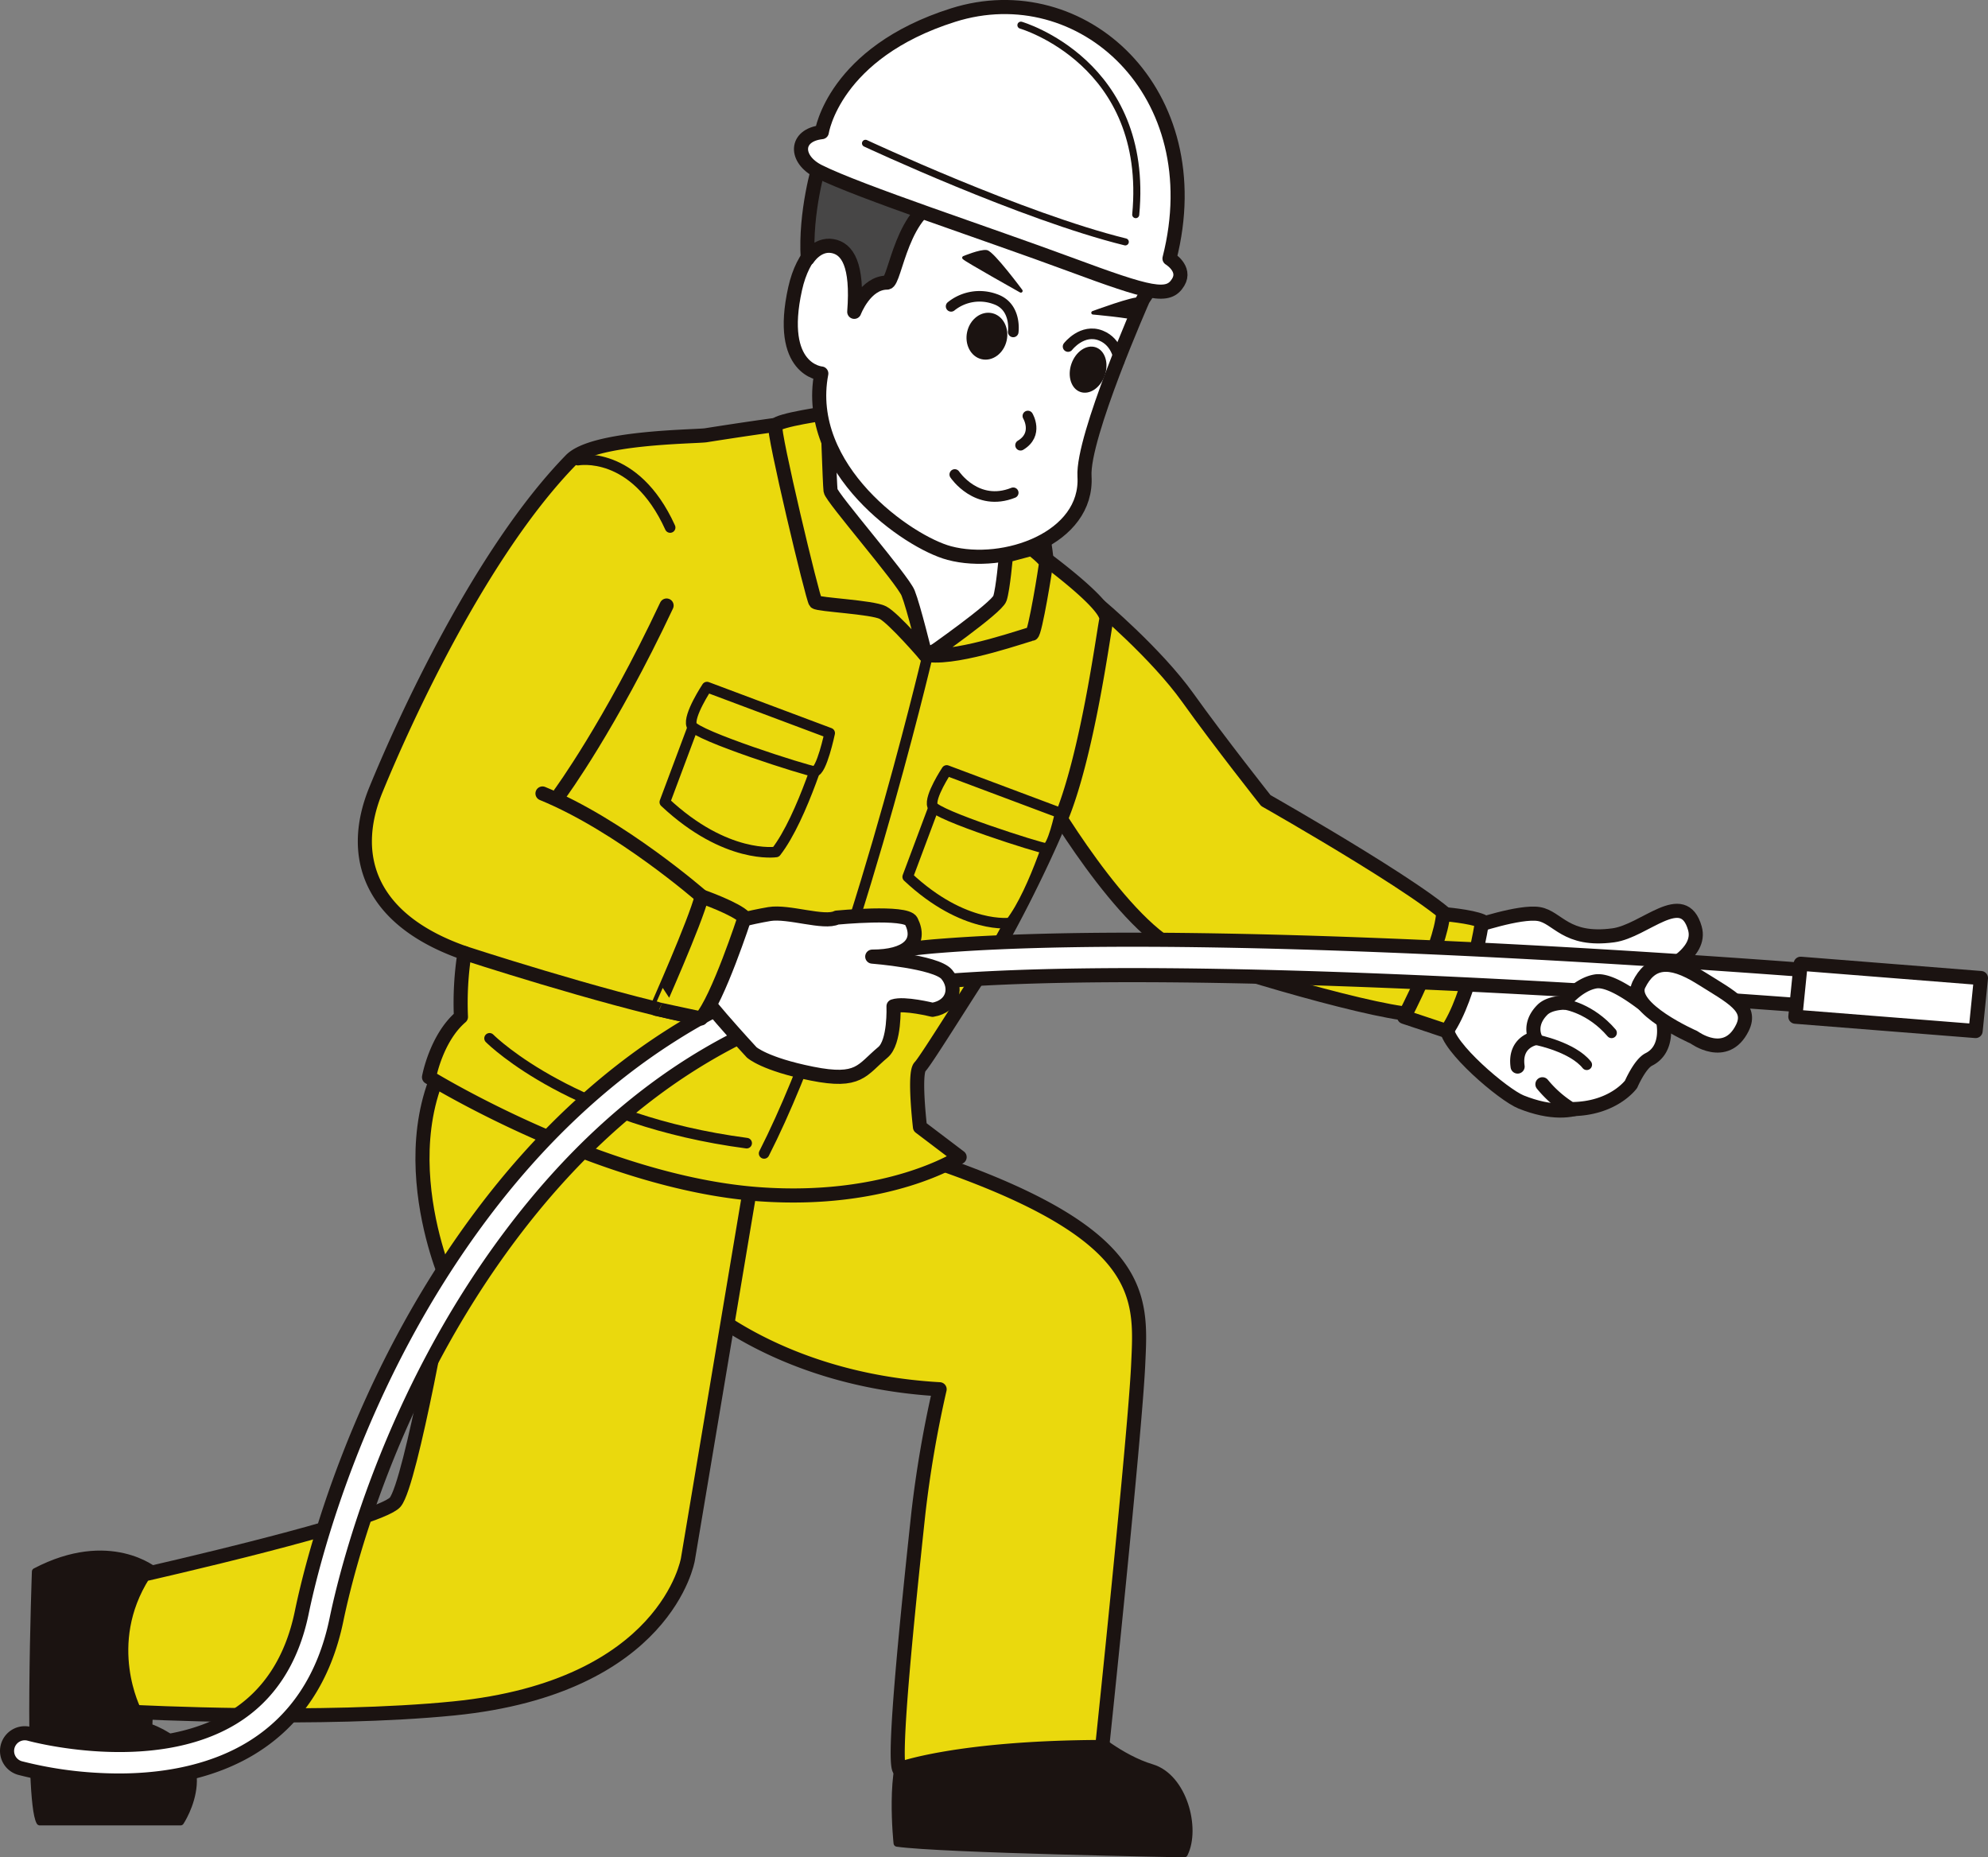 <svg id="グループ_195" data-name="グループ 195" xmlns="http://www.w3.org/2000/svg" xmlns:xlink="http://www.w3.org/1999/xlink" width="563.88" height="526.76" viewBox="0 0 563.88 526.76">
  <rect x="0" y="0" width="563.88" height="526.76" fill="#808080" stroke="none"/>
  <defs>
    <clipPath id="clip-path">
      <rect id="長方形_711" data-name="長方形 711" width="563.88" height="526.76" fill="none"/>
    </clipPath>
  </defs>
  <g id="グループ_194" data-name="グループ 194" clip-path="url(#clip-path)">
    <path id="パス_4541" data-name="パス 4541" d="M243.384,81.213s-10.058,58.866-10.058,63.363,19.944,19.669,21.743,25.965,8.995,36.879,12.592,35.98,26.086-31.482,28.784-34.181-.9-22.487-.9-22.487Z" fill="#fff"/>
    <path id="パス_4542" data-name="パス 4542" d="M243.384,81.213s-10.058,58.866-10.058,63.363,19.944,19.669,21.743,25.965,8.995,36.879,12.592,35.98,26.086-31.482,28.784-34.181-.9-22.487-.9-22.487Z" fill="none" stroke="#1b1311" stroke-linecap="round" stroke-linejoin="round" stroke-width="4"/>
    <path id="パス_4543" data-name="パス 4543" d="M309.611,491.445s8.094,7.2,17.09,9.894,12.81,17.225,9.212,24.421c0,0-68.873-1.218-81.466-3.017,0,0-2.4-22.3,2.993-28.6s52.171-2.7,52.171-2.7" fill="#1b1311"/>
    <path id="パス_4544" data-name="パス 4544" d="M309.611,491.445s8.094,7.2,17.09,9.894,12.81,17.225,9.212,24.421c0,0-68.873-1.218-81.466-3.017,0,0-2.4-22.3,2.993-28.6S309.611,491.445,309.611,491.445Z" fill="none" stroke="#1b1311" stroke-linecap="round" stroke-linejoin="round" stroke-width="2"/>
    <path id="パス_4545" data-name="パス 4545" d="M195.107,366.85s23.736,24.457,71.409,27.156a321.557,321.557,0,0,0-6.035,35.2c-3.017,28.162-7.219,68.959-5.42,72.557,0,0,16.484-6.177,57.566-6.3,0,0,9.312-88.714,10.212-108.5s3.017-38.219-65.5-60.125c-71.968-23.011-75.557,0-75.557,0Z" fill="#ead90d"/>
    <path id="パス_4546" data-name="パス 4546" d="M195.107,366.85s23.736,24.457,71.409,27.156a321.557,321.557,0,0,0-6.035,35.2c-3.017,28.162-7.219,68.959-5.42,72.557,0,0,16.484-6.177,57.566-6.3,0,0,9.312-88.714,10.212-108.5s3.017-38.219-65.5-60.125c-71.968-23.011-75.557,0-75.557,0Z" fill="none" stroke="#1b1311" stroke-linecap="round" stroke-linejoin="round" stroke-width="4"/>
    <path id="パス_4547" data-name="パス 4547" d="M44,445.543s-12.833-10.882-33.954.181c0,0-2.344,64.688,1.254,70.984H51.2S63.79,497.819,42.2,489.724Z" fill="#1b1311"/>
    <path id="パス_4548" data-name="パス 4548" d="M44,445.543s-12.833-10.882-33.954.181c0,0-2.344,64.688,1.254,70.984H51.2S63.79,497.819,42.2,489.724Z" fill="none" stroke="#1b1311" stroke-linecap="round" stroke-linejoin="round" stroke-width="2"/>
    <path id="パス_4549" data-name="パス 4549" d="M213.267,334.035l-18.16,108.247s-6.035,36.207-66.38,42.242c-37.6,3.76-90.52,1.005-90.52,1.005s-10.078-19.192,2.515-38.981c0,0,66.88-15.135,71.378-20.532s14.615-63.19,14.615-63.19-21.318-48.553,11.064-76.437l75.488,40.45Z" fill="#ead90d"/>
    <path id="パス_4550" data-name="パス 4550" d="M213.267,334.035l-18.16,108.247s-6.035,36.207-66.38,42.242c-37.6,3.76-90.52,1.005-90.52,1.005s-10.078-19.192,2.515-38.981c0,0,66.88-15.135,71.378-20.532s14.615-63.19,14.615-63.19-21.318-48.553,11.064-76.437l75.488,40.45Z" fill="none" stroke="#1b1311" stroke-linecap="round" stroke-linejoin="round" stroke-width="4"/>
    <path id="パス_4551" data-name="パス 4551" d="M311.776,171.732s16.149,13.557,25.144,26.15,22.127,29.167,22.127,29.167,54.311,30.81,54.311,36.207-4.555,21.44-9.052,24.139-51.3-10.8-68.392-17.1-39.894-46-39.894-46Z" fill="#ead90d"/>
    <path id="パス_4552" data-name="パス 4552" d="M311.776,171.732s16.149,13.557,25.144,26.15,22.127,29.167,22.127,29.167,54.311,30.81,54.311,36.207-4.555,21.44-9.052,24.139-51.3-10.8-68.392-17.1-39.894-46-39.894-46Z" fill="none" stroke="#1b1311" stroke-linecap="round" stroke-linejoin="round" stroke-width="4"/>
    <path id="パス_4553" data-name="パス 4553" d="M292.666,155.64l-5.392-1.013.363,20.122-25.144,11.064s-14.058-19.795-18.1-23.133c-22.748-18.769-16.092-43.247-16.092-43.247s-9.052,1.005-28.161,4.023c-3.761.451-31.855.509-38.219,7.04-25.542,26.212-47.222,73.747-55.317,93.536-7.935,19.4-1.118,37.136,25.144,46.265a91.5,91.5,0,0,0-1.006,18.1c-7.04,6.034-9.051,17.1-9.051,17.1s48.482,29.9,93.535,33.191c36.825,2.686,56.962-10.521,56.962-10.521l-11.244-8.524s-1.8-15.292,0-17.091,16.19-25.185,18.889-28.783,13.492-23.387,21.027-41.427,12.032-52.09,12.931-56.588-21.121-20.115-21.121-20.115" fill="#ead90d"/>
    <path id="パス_4554" data-name="パス 4554" d="M292.666,155.64l-5.392-1.013.363,20.122-25.144,11.064s-14.058-19.795-18.1-23.133c-22.748-18.769-16.092-43.247-16.092-43.247s-9.052,1.005-28.161,4.023c-3.761.451-31.855.509-38.219,7.04-25.542,26.212-47.222,73.747-55.317,93.536-7.935,19.4-1.118,37.136,25.144,46.265a91.5,91.5,0,0,0-1.006,18.1c-7.04,6.034-9.051,17.1-9.051,17.1s48.482,29.9,93.535,33.191c36.825,2.686,56.962-10.521,56.962-10.521l-11.244-8.524s-1.8-15.292,0-17.091,16.19-25.185,18.889-28.783,13.492-23.387,21.027-41.427,12.032-52.09,12.931-56.588S292.666,155.64,292.666,155.64Z" fill="none" stroke="#1b1311" stroke-linecap="round" stroke-linejoin="round" stroke-width="4"/>
    <path id="パス_4555" data-name="パス 4555" d="M263,186.316s-21.979,93.134-46.265,140.807" fill="none" stroke="#1b1311" stroke-linecap="round" stroke-linejoin="round" stroke-width="3"/>
    <path id="パス_4556" data-name="パス 4556" d="M462.64,279.348c9.894-3.6,20.115-9.052,18.1-16.092-3.327-11.645-14.218.815-23.133,2.011-13.546,1.818-15.724-5.135-21.121-6.034s-18.672,3.636-18.672,3.636-7.478,23.151-7.478,28.548,16.093,19.11,21.121,21.121c17.169,6.867,23.133-3.017,23.133-3.017,8.1-1.8,8.046-30.173,8.046-30.173" fill="#fff"/>
    <path id="パス_4557" data-name="パス 4557" d="M462.64,279.348c9.894-3.6,20.115-9.052,18.1-16.092-3.327-11.645-14.218.815-23.133,2.011-13.546,1.818-15.724-5.135-21.121-6.034s-18.672,3.636-18.672,3.636-7.478,23.151-7.478,28.548,16.093,19.11,21.121,21.121c17.169,6.867,23.133-3.017,23.133-3.017C462.689,307.722,462.64,279.348,462.64,279.348Z" fill="none" stroke="#1b1311" stroke-linecap="round" stroke-linejoin="round" stroke-width="4"/>
    <path id="パス_4558" data-name="パス 4558" d="M409.335,259.233s7.808.607,11.063,2.012c0,0-3.178,21.288-10.057,31.178L398.272,288.4s10.253-19.371,11.063-29.167" fill="#ead90d"/>
    <path id="パス_4559" data-name="パス 4559" d="M409.335,259.233s7.808.607,11.063,2.012c0,0-3.178,21.288-10.057,31.178L398.272,288.4S408.525,269.029,409.335,259.233Z" fill="none" stroke="#1b1311" stroke-linecap="round" stroke-linejoin="round" stroke-width="4"/>
    <path id="パス_4560" data-name="パス 4560" d="M234.7,117.162s-14,1.944-14.783,3.518,10.614,49.259,11.4,50.046,16.043,1.437,19.109,3.018,12.069,12.069,12.069,12.069-3.339-13.67-4.913-17.605-21.757-27.106-22-29.044-.88-22-.88-22" fill="#ead90d"/>
    <path id="パス_4561" data-name="パス 4561" d="M234.7,117.162s-14,1.944-14.783,3.518,10.614,49.259,11.4,50.046,16.043,1.437,19.109,3.018,12.069,12.069,12.069,12.069-3.339-13.67-4.913-17.605-21.757-27.106-22-29.044S234.7,117.162,234.7,117.162Z" fill="none" stroke="#1b1311" stroke-linecap="round" stroke-linejoin="round" stroke-width="4"/>
    <path id="パス_4562" data-name="パス 4562" d="M263.5,185.813s19.216-13.394,20.115-16.092,1.711-12.122,1.711-12.122l7.341-1.959s4.023,3.124,4.023,4.023-3.123,20.115-4.023,20.115-20.115,7.041-29.167,6.035" fill="#ead90d"/>
    <path id="パス_4563" data-name="パス 4563" d="M263.5,185.813s19.216-13.394,20.115-16.092,1.711-12.122,1.711-12.122l7.341-1.959s4.023,3.124,4.023,4.023-3.123,20.115-4.023,20.115S272.551,186.819,263.5,185.813Z" fill="none" stroke="#1b1311" stroke-linecap="round" stroke-linejoin="round" stroke-width="4"/>
    <path id="パス_4564" data-name="パス 4564" d="M200.269,196.226s20.193,7.033,33.975,12.775c0,0-6.525,22.837-14.137,32.624,0,0-14.137,2.175-31.537-14.137Z" fill="#ead90d"/>
    <path id="パス_4565" data-name="パス 4565" d="M200.269,196.226s20.193,7.033,33.975,12.775c0,0-6.525,22.837-14.137,32.624,0,0-14.137,2.175-31.537-14.137Z" fill="none" stroke="#1b1311" stroke-linecap="round" stroke-linejoin="round" stroke-width="3"/>
    <path id="パス_4566" data-name="パス 4566" d="M200.532,194.865s-5.387,8.132-4.35,10.875c1.064,2.812,32.762,12.918,34.8,13.049s4.35-10.875,4.35-10.875Z" fill="#ead90d"/>
    <path id="パス_4567" data-name="パス 4567" d="M200.532,194.865s-5.387,8.132-4.35,10.875c1.064,2.812,32.762,12.918,34.8,13.049s4.35-10.875,4.35-10.875Z" fill="none" stroke="#1b1311" stroke-linecap="round" stroke-linejoin="round" stroke-width="3"/>
    <path id="パス_4568" data-name="パス 4568" d="M268.283,219.766s18.672,6.5,31.416,11.813c0,0-6.034,21.118-13.073,30.168,0,0-13.072,2.011-29.162-13.072Z" fill="#ead90d"/>
    <path id="パス_4569" data-name="パス 4569" d="M268.283,219.766s18.672,6.5,31.416,11.813c0,0-6.034,21.118-13.073,30.168,0,0-13.072,2.011-29.162-13.072Z" fill="none" stroke="#1b1311" stroke-linecap="round" stroke-linejoin="round" stroke-width="3"/>
    <path id="パス_4570" data-name="パス 4570" d="M268.526,218.507s-4.982,7.52-4.022,10.056c.983,2.6,30.3,11.946,32.179,12.067s4.022-10.056,4.022-10.056Z" fill="#ead90d"/>
    <path id="パス_4571" data-name="パス 4571" d="M268.526,218.507s-4.982,7.52-4.022,10.056c.983,2.6,30.3,11.946,32.179,12.067s4.022-10.056,4.022-10.056Z" fill="none" stroke="#1b1311" stroke-linecap="round" stroke-linejoin="round" stroke-width="3"/>
    <path id="パス_4572" data-name="パス 4572" d="M324.188,84.94s-17.234,38.985-16.577,50.147C308.647,152.71,284.8,161,269.255,156.856c-11.724-3.126-41.466-23.842-36.3-50.932,0,0-12.567-.9-7.422-24.056,4.5-20.248,22.633-18.017,20.918-1.723,0,0,6.524-20.573,23.675-30.007l59.256,26.9Z" fill="#fff"/>
    <path id="パス_4573" data-name="パス 4573" d="M324.188,84.94s-17.234,38.985-16.577,50.147C308.647,152.71,284.8,161,269.255,156.856c-11.724-3.126-41.466-23.842-36.3-50.932,0,0-12.567-.9-7.422-24.056,4.5-20.248,22.633-18.017,20.918-1.723,0,0,6.524-20.573,23.675-30.007l59.256,26.9Z" fill="none" stroke="#1b1311" stroke-linecap="round" stroke-linejoin="round" stroke-width="4"/>
    <path id="パス_4574" data-name="パス 4574" d="M289.56,82.5s-15.759-8.834-16.148-9.4c0,0,4.671-1.941,6.387-1.687S289.56,82.5,289.56,82.5" fill="#1b1311"/>
    <path id="パス_4575" data-name="パス 4575" d="M289.56,82.5s-15.759-8.834-16.148-9.4c0,0,4.671-1.941,6.387-1.687S289.56,82.5,289.56,82.5Z" fill="none" stroke="#1b1311" stroke-linecap="round" stroke-linejoin="round" stroke-width="1"/>
    <path id="パス_4576" data-name="パス 4576" d="M310.031,88.706s10.7.952,12.7,1.773c0,0,1.837-5.069.507-5.616s-13.206,3.843-13.206,3.843" fill="#1b1311"/>
    <path id="パス_4577" data-name="パス 4577" d="M310.031,88.706s10.7.952,12.7,1.773c0,0,1.837-5.069.507-5.616S310.031,88.706,310.031,88.706Z" fill="none" stroke="#1b1311" stroke-linecap="round" stroke-linejoin="round" stroke-width="1"/>
    <path id="パス_4578" data-name="パス 4578" d="M291.542,117.982s3.11,5.183-2.073,8.293" fill="none" stroke="#1b1311" stroke-linecap="round" stroke-linejoin="round" stroke-width="3"/>
    <path id="パス_4579" data-name="パス 4579" d="M270.81,134.568s6.22,9.33,16.586,5.183" fill="none" stroke="#1b1311" stroke-linecap="round" stroke-linejoin="round" stroke-width="3"/>
    <path id="パス_4580" data-name="パス 4580" d="M269.773,86.883a12.842,12.842,0,0,1,12.44-2.073c6.22,2.073,5.183,9.33,5.183,9.33" fill="none" stroke="#1b1311" stroke-linecap="round" stroke-linejoin="round" stroke-width="3"/>
    <path id="パス_4581" data-name="パス 4581" d="M317.458,102.432s-.422-5.35-5.183-7.257c-5.3-2.12-9.33,3.11-9.33,3.11" fill="none" stroke="#1b1311" stroke-linecap="round" stroke-linejoin="round" stroke-width="3"/>
    <path id="パス_4582" data-name="パス 4582" d="M274.333,94.085c-.814,3.606,1.031,7.1,4.122,7.793s6.256-1.66,7.07-5.267-1.031-7.1-4.122-7.793-6.256,1.661-7.07,5.267" fill="#1b1311"/>
    <path id="パス_4583" data-name="パス 4583" d="M303.891,103.205c-1.2,3.495-.061,7.06,2.554,7.962s5.714-1.2,6.919-4.7.062-7.06-2.554-7.962-5.714,1.2-6.919,4.7" fill="#1b1311"/>
    <path id="パス_4584" data-name="パス 4584" d="M232.391,46.708s-4.107,13.35-3.274,26.614c0,0,2.67-4.258,6.965-3.544s7.261,5.254,6.22,18.66c0,0,3.11-8.293,9.33-8.293,2.318,0,4.146-21.77,16.586-23.843,0,0-14.388-9.594-35.827-9.594" fill="#474646"/>
    <path id="パス_4585" data-name="パス 4585" d="M232.391,46.708s-4.107,13.35-3.274,26.614c0,0,2.67-4.258,6.965-3.544s7.261,5.254,6.22,18.66c0,0,3.11-8.293,9.33-8.293,2.318,0,4.146-21.77,16.586-23.843C268.218,56.3,253.83,46.708,232.391,46.708Z" fill="none" stroke="#1b1311" stroke-linecap="round" stroke-linejoin="round" stroke-width="4"/>
    <path id="パス_4586" data-name="パス 4586" d="M233.1,37.477s3.364-22.494,37.249-33.2c36.437-11.506,73.374,21.874,61.368,69.04,0,0,4.795,2.876,2.473,6.729-2.8,4.645-7.718,3.43-30.872-5.146s-59.57-20.527-71.076-26.28c-6.86-3.43-6.86-10.29.858-11.148" fill="#fff"/>
    <path id="パス_4587" data-name="パス 4587" d="M233.1,37.477s3.364-22.494,37.249-33.2c36.437-11.506,73.374,21.874,61.368,69.04,0,0,4.795,2.876,2.473,6.729-2.8,4.645-7.718,3.43-30.872-5.146s-59.57-20.527-71.076-26.28C225.382,45.195,225.382,38.335,233.1,37.477Z" fill="none" stroke="#1b1311" stroke-linecap="round" stroke-linejoin="round" stroke-width="4"/>
    <path id="パス_4588" data-name="パス 4588" d="M138.858,294.478c1.237,1.241,24.214,23.3,72.926,29.733" fill="none" stroke="#1b1311" stroke-linecap="round" stroke-linejoin="round" stroke-width="3"/>
    <path id="パス_4589" data-name="パス 4589" d="M131.744,270.3s38.56,12.6,63.533,17.865" fill="none" stroke="#1b1311" stroke-linecap="round" stroke-linejoin="round" stroke-width="4"/>
    <path id="パス_4590" data-name="パス 4590" d="M199.031,254.243S176,234.089,153.871,225.037" fill="none" stroke="#1b1311" stroke-linecap="round" stroke-linejoin="round" stroke-width="4"/>
    <path id="パス_4591" data-name="パス 4591" d="M158.9,225.037s14.081-19.109,30.173-53.305" fill="none" stroke="#1b1311" stroke-linecap="round" stroke-linejoin="round" stroke-width="4"/>
    <path id="パス_4592" data-name="パス 4592" d="M163.929,130.5s16.092-3.017,26.15,19.109" fill="none" stroke="#1b1311" stroke-linecap="round" stroke-linejoin="round" stroke-width="3"/>
    <path id="パス_4593" data-name="パス 4593" d="M33.75,504.971q-2.786,0-5.653-.151a112.381,112.381,0,0,1-22.43-3.387,5.028,5.028,0,0,1,2.726-9.68c.34.094,34.628,9.449,57.629-4.561,10.165-6.19,16.747-16.228,19.561-29.837,3-14.517,15.573-65.571,51.192-113.011,15.858-21.122,33.932-38.2,53.722-50.746a164.372,164.372,0,0,1,75.616-25.3c87.323-7.013,272.544,8.894,274.4,9.055a5.029,5.029,0,0,1-.87,10.02c-1.852-.16-186.245-16-272.729-9.049-48.019,3.858-89.1,28.1-122.1,72.055-34.366,45.771-46.488,95.01-49.385,109.011-3.407,16.466-11.555,28.718-24.219,36.414-9.922,6.031-22.787,9.164-37.463,9.164" fill="#fff"/>
    <path id="パス_4594" data-name="パス 4594" d="M33.75,504.971q-2.786,0-5.653-.151a112.381,112.381,0,0,1-22.43-3.387,5.028,5.028,0,0,1,2.726-9.68c.34.094,34.628,9.449,57.629-4.561,10.165-6.19,16.747-16.228,19.561-29.837,3-14.517,15.573-65.571,51.192-113.011,15.858-21.122,33.932-38.2,53.722-50.746a164.372,164.372,0,0,1,75.616-25.3c87.323-7.013,272.544,8.894,274.4,9.055a5.029,5.029,0,0,1-.87,10.02c-1.852-.16-186.245-16-272.729-9.049-48.019,3.858-89.1,28.1-122.1,72.055-34.366,45.771-46.488,95.01-49.385,109.011-3.407,16.466-11.555,28.718-24.219,36.414C61.291,501.838,48.426,504.971,33.75,504.971Z" fill="none" stroke="#1b1311" stroke-linecap="round" stroke-linejoin="round" stroke-width="4"/>
    <path id="パス_4595" data-name="パス 4595" d="M204.9,262.183s7.941-2.05,13.337-2.95,15.512,2.8,19.11,1.006c0,0,19.671-1.9,21.121,1.006,3.017,6.034-1.044,10.063-11.063,10.058,0,0,18.059,1.407,21.121,5.028s2.011,9.052-4.023,10.058c0,0-8.047-2.012-11.064-1.006,0,0,.438,10.2-3.017,13.075-6.035,5.029-6.623,8.733-20.115,6.035s-17.1-6.035-17.1-6.035-17.1-18.422-17.1-21.121,8.789-15.154,8.789-15.154" fill="#fff"/>
    <path id="パス_4596" data-name="パス 4596" d="M204.9,262.183s7.941-2.05,13.337-2.95,15.512,2.8,19.11,1.006c0,0,19.671-1.9,21.121,1.006,3.017,6.034-1.044,10.063-11.063,10.058,0,0,18.059,1.407,21.121,5.028s2.011,9.052-4.023,10.058c0,0-8.047-2.012-11.064-1.006,0,0,.438,10.2-3.017,13.075-6.035,5.029-6.623,8.733-20.115,6.035s-17.1-6.035-17.1-6.035-17.1-18.422-17.1-21.121S204.9,262.183,204.9,262.183Z" fill="none" stroke="#1b1311" stroke-linecap="round" stroke-linejoin="round" stroke-width="4"/>
    <path id="パス_4597" data-name="パス 4597" d="M199.031,254.243s9.919,3.48,12.168,6c0,0-7.616,23.33-12.381,28.609l-12.592-2.7s11.006-24.711,12.805-31.907" fill="#ead90d"/>
    <path id="パス_4598" data-name="パス 4598" d="M199.031,254.243s9.919,3.48,12.168,6c0,0-7.616,23.33-12.381,28.609l-12.592-2.7S197.232,261.439,199.031,254.243Z" fill="none" stroke="#1b1311" stroke-linecap="round" stroke-linejoin="round" stroke-width="4"/>
    <path id="パス_4599" data-name="パス 4599" d="M430.456,302.481c-1.006-7.04,5.029-8.046,5.029-8.046s-2.136-3.9,2.011-8.046c2.012-2.012,6.035-2.012,6.035-2.012s3.993-5.191,9.052-6.034c6.034-1.006,19.109,11.063,19.109,11.063s2.012,8.046-4.023,11.063c-2.544,1.273-5.029,7.041-5.029,7.041s-5.028,7.04-17.1,7.04a32.507,32.507,0,0,1-8.046-7.04" fill="#fff"/>
    <path id="パス_4600" data-name="パス 4600" d="M430.456,302.481c-1.006-7.04,5.029-8.046,5.029-8.046s-2.136-3.9,2.011-8.046c2.012-2.012,6.035-2.012,6.035-2.012s3.993-5.191,9.052-6.034c6.034-1.006,19.109,11.063,19.109,11.063s2.012,8.046-4.023,11.063c-2.544,1.273-5.029,7.041-5.029,7.041s-5.028,7.04-17.1,7.04a32.507,32.507,0,0,1-8.046-7.04" fill="none" stroke="#1b1311" stroke-linecap="round" stroke-linejoin="round" stroke-width="4"/>
    <path id="パス_4601" data-name="パス 4601" d="M444.033,284.88s7.04,1.006,13.075,8.046" fill="none" stroke="#1b1311" stroke-linecap="round" stroke-linejoin="round" stroke-width="3"/>
    <path id="パス_4602" data-name="パス 4602" d="M435.987,294.938s10.058,2.012,14.081,7.04" fill="none" stroke="#1b1311" stroke-linecap="round" stroke-linejoin="round" stroke-width="3"/>
    <path id="パス_4603" data-name="パス 4603" d="M480.472,294.181s9.077,6.752,13.729-2.65c2.894-5.849-2.84-8.587-11.856-14.225s-14.216-4.668-17.5,1.972,15.625,14.9,15.625,14.9" fill="#fff"/>
    <path id="パス_4604" data-name="パス 4604" d="M480.472,294.181s9.077,6.752,13.729-2.65c2.894-5.849-2.84-8.587-11.856-14.225s-14.216-4.668-17.5,1.972S480.472,294.181,480.472,294.181Z" fill="none" stroke="#1b1311" stroke-linecap="round" stroke-linejoin="round" stroke-width="4"/>
    <path id="パス_4605" data-name="パス 4605" d="M560.369,292.41l-51.133-4.056,1.511-15.026,51.133,4.055Z" fill="#fff"/>
    <path id="パス_4606" data-name="パス 4606" d="M560.369,292.41l-51.133-4.056,1.511-15.026,51.133,4.055Z" fill="none" stroke="#1b1311" stroke-linecap="round" stroke-linejoin="round" stroke-width="4"/>
    <path id="パス_4607" data-name="パス 4607" d="M245.491,40.643s44.39,20.745,73.688,27.961" fill="none" stroke="#1b1311" stroke-linecap="round" stroke-linejoin="round" stroke-width="2"/>
    <path id="パス_4608" data-name="パス 4608" d="M289.572,7.139s36.639,10.585,32.568,53.737" fill="none" stroke="#1b1311" stroke-linecap="round" stroke-linejoin="round" stroke-width="2"/>
  </g>
</svg>
